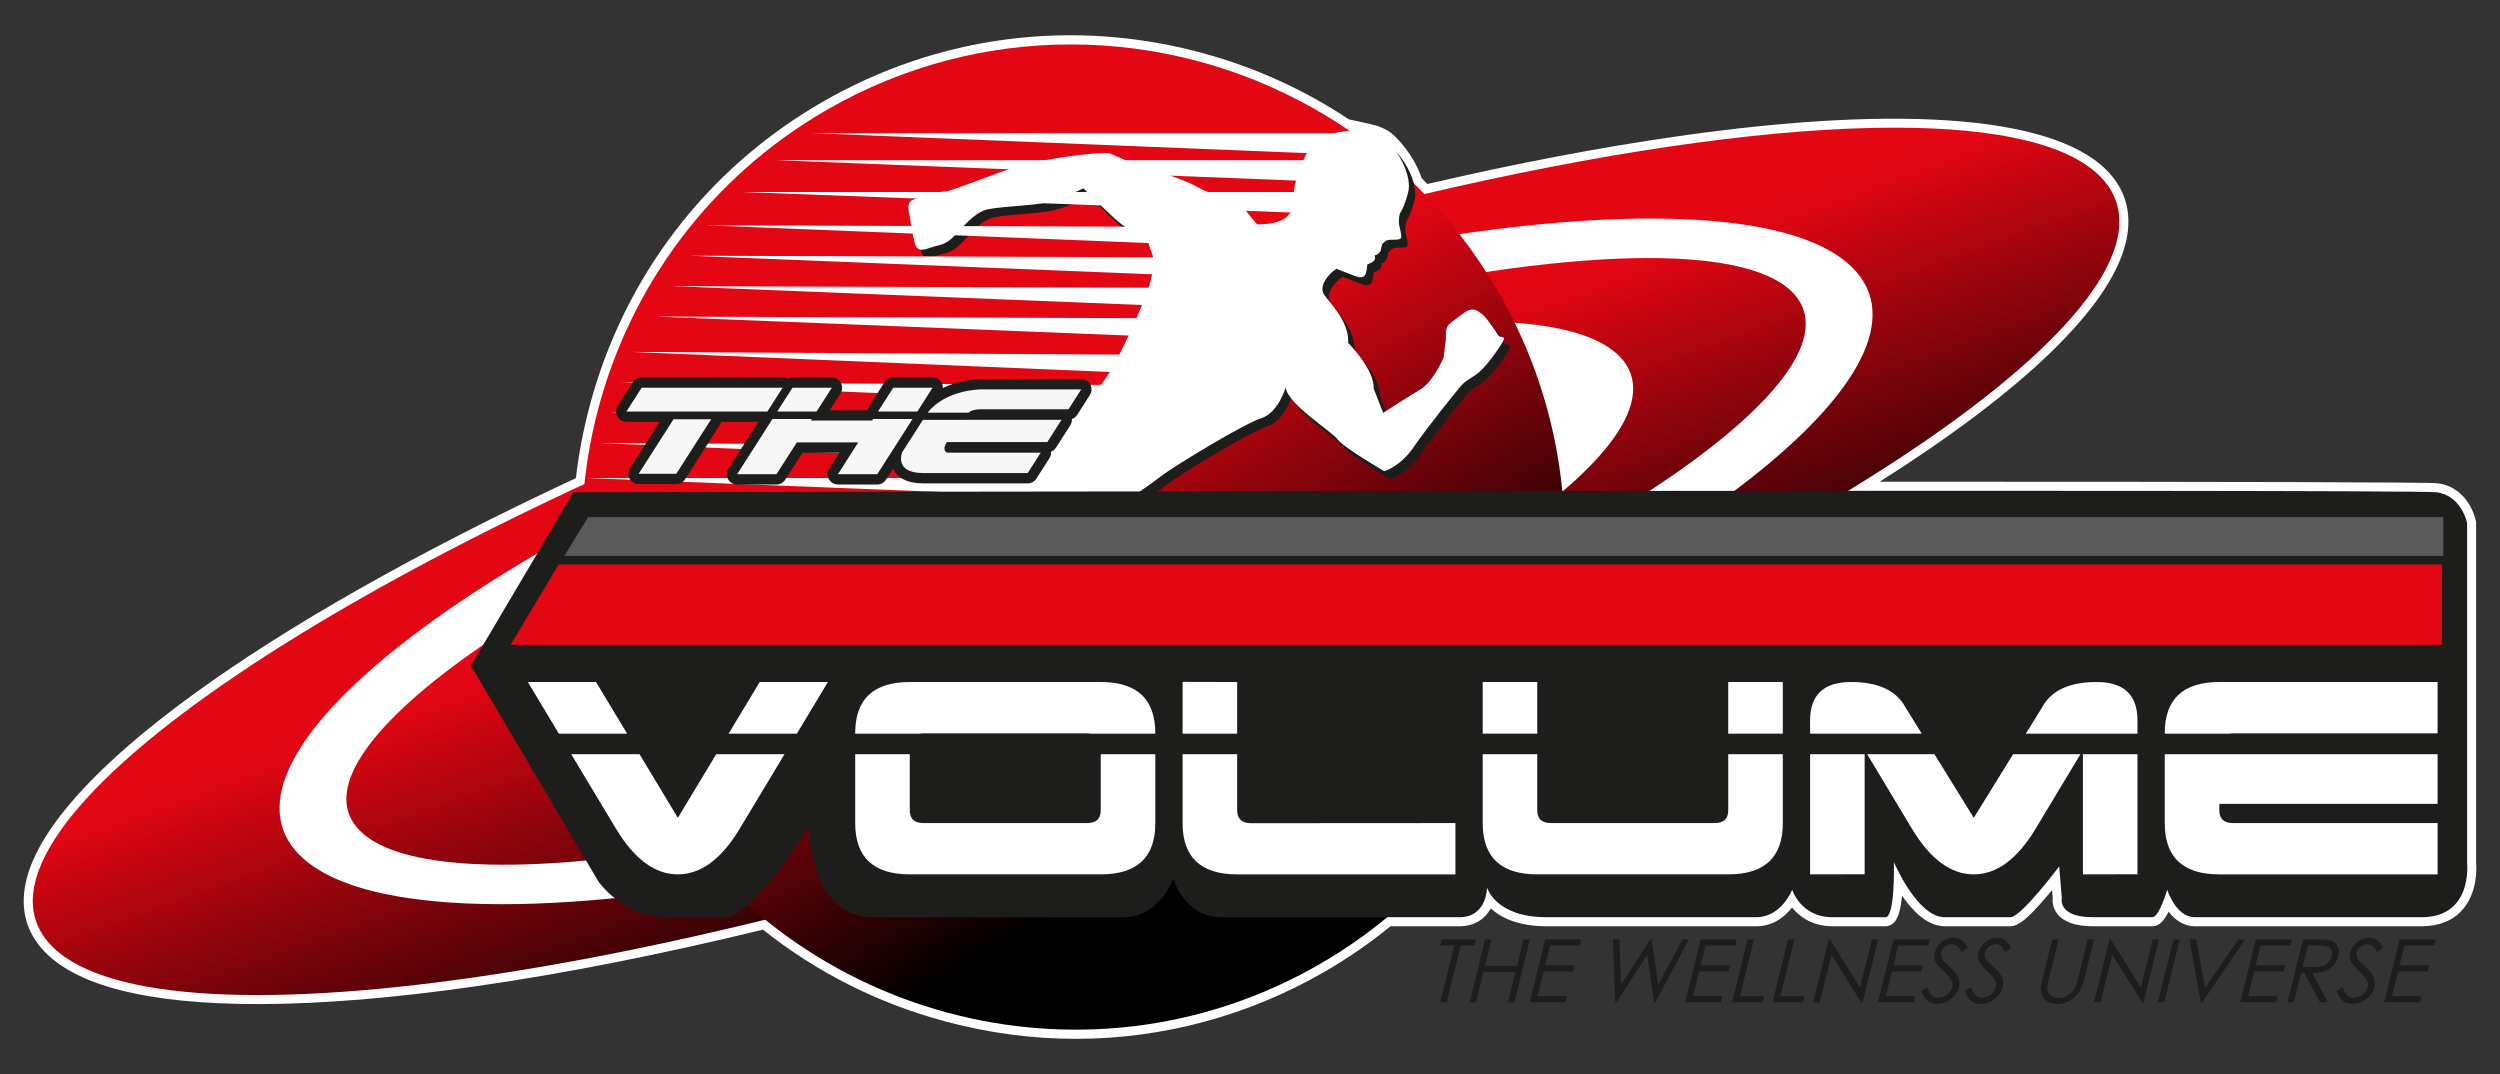 <?xml version="1.0" encoding="UTF-8"?>
<svg id="Livello_1" data-name="Livello 1" xmlns="http://www.w3.org/2000/svg" xmlns:xlink="http://www.w3.org/1999/xlink" viewBox="0 0 2061.74 885.79">
  <rect x="0" y="0" width="2061.74" height="885.79" fill="#333333" stroke="none"/>
  <defs>
    <style>
      .cls-1, .cls-2, .cls-3, .cls-4, .cls-5 {
        fill: none;
      }

      .cls-2 {
        clip-path: url(#clippath-2);
      }

      .cls-3 {
        clip-path: url(#clippath-1);
      }

      .cls-6 {
        fill: url(#Sfumatura_senza_nome);
      }

      .cls-7 {
        fill: #f8f7f7;
      }

      .cls-8 {
        fill: #fff;
      }

      .cls-9 {
        fill: #e30613;
      }

      .cls-10 {
        fill: #1d1d1b;
      }

      .cls-11 {
        fill: #5a5a5a;
      }

      .cls-12 {
        fill: url(#Sfumatura_senza_nome_2);
      }

      .cls-13 {
        fill: url(#Sfumatura_senza_nome_3);
      }

      .cls-4 {
        stroke: #1d1d1b;
        stroke-linecap: round;
        stroke-linejoin: round;
        stroke-width: 17.01px;
      }

      .cls-5 {
        clip-path: url(#clippath);
      }
    </style>
    <clipPath id="clippath">
      <path class="cls-1" d="m243.64,701.44c-71.73-83.85,158.35-258.59,513.9-390.3,355.55-131.71,701.93-170.51,773.66-86.66,71.73,83.85-158.35,258.59-513.9,390.29-228.51,84.65-453.24,130.92-603.7,130.92-83.64,0-144.33-14.3-169.96-44.26m497.42-409.57C272.88,465.29-41.12,682.48,39.72,776.97c80.84,94.49,525.9,30.5,994.07-142.93,468.18-173.43,782.18-390.62,701.34-485.11-25.33-29.6-86.4-43.65-172.74-43.65-189.24,0-499.84,67.49-821.34,186.58"/>
    </clipPath>
    <linearGradient id="Sfumatura_senza_nome" data-name="Sfumatura senza nome" x1="348.95" y1="-533.93" x2="350.32" y2="-533.93" gradientTransform="translate(-212659.56 -139367.88) rotate(90) scale(399.95)" gradientUnits="userSpaceOnUse">
      <stop offset="0" stop-color="#e30613"/>
      <stop offset=".35" stop-color="#e30613"/>
      <stop offset="1" stop-color="#000"/>
    </linearGradient>
    <clipPath id="clippath-1">
      <path class="cls-1" d="m437.14,629.77c-50.17-58.65,110.76-180.87,359.44-272.99,248.69-92.12,490.96-119.26,541.13-60.62,50.17,58.65-110.76,180.87-359.44,272.99-159.83,59.21-317.01,91.57-422.25,91.57-58.5,0-100.95-10-118.88-30.95m347.91-286.47c-327.46,121.3-547.08,273.21-490.54,339.3s367.83,21.33,695.29-99.97c327.46-121.3,547.08-273.21,490.54-339.3-17.71-20.71-60.43-30.53-120.82-30.53-132.36,0-349.6,47.2-574.47,130.5"/>
    </clipPath>
    <linearGradient id="Sfumatura_senza_nome_2" data-name="Sfumatura senza nome 2" x1="348.95" y1="-533.94" x2="350.32" y2="-533.94" gradientTransform="translate(-212662.12 -139368.33) rotate(90) scale(399.95)" gradientUnits="userSpaceOnUse">
      <stop offset="0" stop-color="#e30613"/>
      <stop offset=".35" stop-color="#e30613"/>
      <stop offset="1" stop-color="#000"/>
    </linearGradient>
    <clipPath id="clippath-2">
      <path class="cls-1" d="m681.7,90.7c-193.58,111.76-259.47,360.05-147.16,554.56,112.3,194.51,360.27,261.6,553.85,149.84,193.58-111.76,259.46-360.05,147.16-554.56-75.48-130.74-212.23-203.91-352.57-203.9-68.47,0-137.8,17.42-201.27,54.07"/>
    </clipPath>
    <linearGradient id="Sfumatura_senza_nome_3" data-name="Sfumatura senza nome 3" x1="349.49" y1="-534.29" x2="350.43" y2="-534.29" gradientTransform="translate(-317164.44 -207900.54) rotate(90) scale(595.28)" gradientUnits="userSpaceOnUse">
      <stop offset="0" stop-color="#e30613"/>
      <stop offset=".35" stop-color="#e30613"/>
      <stop offset="1" stop-color="#000"/>
    </linearGradient>
  </defs>
  <path class="cls-8" d="m2042.06,712.43v-281.58l-.13-.88c-.22-1.14-5.7-28.05-31.7-31.42-6.84-.89-161.6-1.31-460.1-1.27,118.88-75.31,188.89-142.91,202.61-195.69,5.76-22.16,1.74-41.5-11.95-57.5-40.81-47.71-168.13-58.91-358.5-31.53-63.7,9.16-132.7,22.34-205.11,39.17-1.54-1.56-3.09-3.11-4.65-4.64-6.92-20.1-20.53-33.25-23.31-35.79-5.55-5.06-13.04-7.69-19.39-9.05l-17.38-3.81c-37.12-24.66-77.96-43.12-121.41-54.87-106.54-28.82-217.72-14.37-313.07,40.68-95.35,55.05-163.45,144.12-191.76,250.79-5.17,19.47-8.95,39.4-11.26,59.27C213.43,516.1,44.16,639.44,22.1,724.33c-5.76,22.16-1.74,41.5,11.95,57.5,26.25,30.68,86.45,46.24,178.93,46.23,51.32,0,111.74-4.95,179.57-14.7,72.9-10.48,152.51-26.19,236.65-46.7,44.25,35.21,94.65,60.64,149.83,75.56,35.56,9.62,72.02,14.5,108.36,14.5,71.4,0,142.19-19.08,204.71-55.17,19.11-11.03,37.49-23.71,54.64-37.67h56.88c11.55,0,20.62-5.2,25.8-14.72,7.75,7.1,21.7,14.72,45.86,14.72h173.01c14.21,0,23.76-7.96,29.58-15.41,5.33,6.51,15.83,15.41,33.33,15.41h43.69c1.89,0,4.66-.54,7.19-3.13,3.27-3.36,5.41-10.61,6.51-22.1,8.53,12.41,20.83,25.23,35.24,25.23h54.17c5.37,0,12.38-4.01,29.07-23.58,1.71-2,3.47-4.12,5.27-6.31l.52,6.29c-.28,2.39-.37,8.05,3.81,13.38,5.31,6.79,15.23,10.22,29.47,10.22h48.93c3.27,0,8.1-1.32,13.39-12.02,6.01,7.88,13.41,12.02,21.56,12.02h187c14.24,0,25.47-4.44,33.4-13.19,12.79-14.13,11.95-34.17,11.63-38.25"/>
  <g>
    <polygon class="cls-8" points="191.26 636.74 516.5 396.3 1208.37 171.88 1589.35 178.87 1439.06 458.49 512.82 766.07 243.68 787.04 191.26 636.74"/>
    <g class="cls-5">
      <rect class="cls-6" x="-116.1" y="-187.98" width="2007" height="1352.87" transform="translate(-113.3 331.39) rotate(-19.91)"/>
    </g>
    <g class="cls-3">
      <rect class="cls-12" x="185.51" y="7.68" width="1403.77" height="946.25" transform="translate(-110.69 330.94) rotate(-19.91)"/>
    </g>
    <g class="cls-2">
      <rect class="cls-13" x="459.57" y="20.87" width="850.93" height="836.99" transform="translate(-101.11 501.38) rotate(-30)"/>
    </g>
    <g>
      <polygon class="cls-8" points="940.16 394.25 484.03 394.25 917.88 411.29 940.16 394.25"/>
      <path class="cls-10" d="m1132.85,224.75c-.87,5.24,0,13.11-9.61,9.61s-15.73-6.12-15.73-6.12c-6.12,3.5-14.86,13.98-10.49,20.97s20.97,21.85,20.1,40.2c0,0,21.85,21.85,20.97,37.57l7.86,20.1s20.1-13.11,30.58-19.22c10.48-6.12,19.22-26.22,19.22-26.22l1.75-13.98c.87-6.99,1.75-8.74,3.5-12.23,1.75-3.5-5.24,1.75,1.75-3.5s11.36-8.74,13.98-9.61,5.24-.87,8.74,1.75,4.37,3.5,6.99,6.99c2.62,3.5,5.24,6.99,7.86,11.36s8.74-.87,2.62,8.74-13.11,18.35-18.35,22.72-10.49,6.12-14.86,11.36-27.09,33.21-38.45,49.81-24.47,20.1-24.47,20.1c0,0-33.2-19.22-38.45-26.21-5.24-6.99-41.07-28.84-42.82-42.82,0,0-6.12,20.97-20.1,25.34-13.98,4.37-71.65,39.32-83.01,48.06s-20.97,14.86-20.97,14.86h-125.83s3.5-45.44,26.22-56.8,55.92-20.97,68.16-30.58c12.23-9.61,33.21-59.42,39.32-74.27,6.12-14.85,8.74-30.58,6.12-36.7s-4.37-13.98-4.37-13.98c0,0-13.98-3.5-27.09-15.73s-25.34-24.47-25.34-24.47c0,0-14.86,7.86-28.84,11.36-13.98,3.49-44.56,3.49-53.3,6.99s-15.73,12.23-20.1,16.6-8.74,10.49-17.48,12.23c-8.74,1.75-16.6,7.86-19.22-1.75s-4.37-23.59-4.37-23.59c0,0-3.5-9.61,2.62-12.23s17.48-5.24,17.48-5.24c0,0,5.24-1.75,9.61-1.75s42.82-15.73,60.29-20.97c17.48-5.24,65.54-12.23,75.15-10.49,0,0,22.72,10.49,33.21,13.11s32.33,10.49,41.07,15.73,29.71,8.74,38.45,19.22l8.74,10.49s18.35.87,25.34-6.99,4.37-13.11,5.24-21.85,8.74-29.71,13.11-33.21c0,0,13.98-12.23,23.59-13.98s30.15-1.31,40.2,7.86c10.05,9.18,20.53,29.05,17.04,42.16-3.5,13.11-6.77,17.04-6.77,17.04,0,0-1.5,5.46-.44,10.27s2.29,8.96,1.09,10.27c-2.03,2.21-9.61,0-12.67,2.4-3.5,2.75-2.84,3.28-3.71,7.64,0,0-1.96,3.93-5.02,3.93,0,0,.87,2.84-.44,4.37-1.31,1.53-5.68,3.28-5.68,3.28"/>
      <path class="cls-8" d="m1127.6,218.18c-.87,5.24,0,13.11-9.61,9.61s-15.73-6.12-15.73-6.12c-6.12,3.5-14.86,13.98-10.49,20.97s20.97,21.85,20.1,40.2c0,0,21.85,21.85,20.97,37.57l7.86,20.1s20.1-13.11,30.58-19.22c10.48-6.12,19.22-26.22,19.22-26.22,0,0,.87-6.99,1.75-13.98.87-6.99-1.75-10.49,5.24-15.73s11.36-8.74,13.98-9.61,5.24-.87,8.74,1.75,4.37,3.5,6.99,6.99c2.62,3.5,5.24,6.99,7.86,11.36s8.74-.87,2.62,8.74-13.11,18.35-18.35,22.72-10.48,6.12-14.85,11.36-27.09,33.21-38.45,49.81-24.47,20.1-24.47,20.1c0,0-33.2-19.22-38.45-26.21-5.24-6.99-41.07-28.84-42.82-42.82,0,0-6.12,20.97-20.1,25.34-13.98,4.37-71.65,39.32-83.01,48.06s-20.97,14.86-20.97,14.86h-125.83s3.5-45.44,26.22-56.8,55.92-20.97,68.16-30.58c12.23-9.61,33.21-59.42,39.32-74.27,6.12-14.85,8.74-30.58,6.12-36.7s-4.37-13.98-4.37-13.98c0,0-13.98-3.5-27.09-15.73s-25.34-24.47-25.34-24.47c0,0-14.86,7.86-28.84,11.36s-44.56,3.5-53.3,6.99c-8.74,3.5-15.73,12.23-20.1,16.6s-8.74,10.48-17.48,12.23-16.6,7.86-19.22-1.75-4.37-23.59-4.37-23.59c0,0-3.5-9.61,2.62-12.23s17.48-5.24,17.48-5.24c0,0,5.24-1.75,9.61-1.75s42.82-15.73,60.29-20.97c17.48-5.24,65.54-12.23,75.15-10.49,0,0,22.72,10.49,33.21,13.11s32.33,10.49,41.07,15.73,29.71,8.74,38.45,19.22l8.74,10.49s18.35.87,25.34-6.99,4.37-13.11,5.24-21.85,8.74-29.71,13.11-33.21c0,0,13.98-12.23,23.59-13.98s30.15-1.31,40.2,7.86c10.05,9.18,20.53,29.05,17.04,42.16-3.5,13.11-6.77,17.04-6.77,17.04,0,0-1.5,5.46-.44,10.27s2.29,8.96,1.09,10.27c-2.03,2.21-9.61,0-12.67,2.4-3.5,2.75-2.84,3.28-3.71,7.64,0,0-1.96,3.93-5.02,3.93,0,0,.87,2.84-.44,4.37-1.31,1.53-5.68,3.28-5.68,3.28"/>
      <path class="cls-10" d="m1997.04,756.43h-187c-15.73,0-22.72-22.71-22.72-22.71,0,0-6.68,22.71-12.23,22.71h-48.93c-29.71,0-25.79-15.9-25.79-15.9l-2.17-26.03s-31.37,41.93-40.2,41.93h-54.18c-22.72,0-41.94-45.42-41.94-45.42,0,0,1.21,45.42-6.99,45.42h-43.69c-26.21,0-33.2-22.71-33.2-22.71,0,0-8.74,22.71-29.71,22.71h-173.01c-41.94,0-48.93-24.45-48.93-24.45,0,0,0,24.45-22.72,24.45h-195.73c-31.46,0-40.19-31.44-40.19-31.44,0,0-12.23,31.44-40.2,31.44h-207.97c-52.43,0-52.43-75.13-52.43-75.13,0,0-45.44,75.15-69.9,75.13-35.19-.02-41.16,0-45.44,0-38.45,0-58.37-29.67-58.37-29.67l-105.03-177.84,84.61-142.97s1515.33-2.72,1536.31,0c20.97,2.72,25.34,25.44,25.34,25.44v281.37s4.37,43.68-37.57,43.68"/>
      <polygon class="cls-9" points="2013.83 531.79 421.08 531.79 460.72 465.52 2013.83 465.52 2013.83 531.79"/>
      <polygon class="cls-11" points="2015.01 458.42 465.45 458.42 484.98 426.47 2015.01 426.47 2015.01 458.42"/>
      <path class="cls-8" d="m559.03,674.45l-31.61-52.45h-56.34l37.32,62.07c15,24.68,31.87,37.01,50.63,37.01s35.62-12.34,50.63-37.01l37.32-62.07h-56.34l-31.61,52.45Z"/>
      <polygon class="cls-8" points="682.78 562.46 626.53 562.46 600.86 605.04 657.18 605.04 682.78 562.46"/>
      <polygon class="cls-8" points="491.53 562.46 435.28 562.46 460.88 605.04 517.19 605.04 491.53 562.46"/>
      <path class="cls-8" d="m907.78,668.21c0,7.05-3.75,10.58-11.25,10.58h-135c-7.5,0-11.25-3.52-11.25-10.58v-46.21h-45v56.78c0,28.2,15,42.3,45,42.3h157.5c30,0,45-14.07,45-42.2v-56.89h-45v46.21h0Z"/>
      <path class="cls-8" d="m896.53,604.76c1.15,0,2.19.11,3.17.28h53.08v-.28c0-28.2-15-42.3-45-42.3h-157.5c-30,0-45,14.1-45,42.3v.28h53.08c.98-.17,2.01-.28,3.17-.28"/>
      <path class="cls-8" d="m975.28,678.89c0,28.13,15,42.2,45,42.2h180v-42.3l-168.75.11c-7.5-.07-11.25-3.63-11.25-10.68v-46.21h-45v56.89h0Z"/>
      <polygon class="cls-8" points="1020.28 562.46 975.28 562.35 975.28 605.04 1020.28 605.04 1020.28 562.46"/>
      <path class="cls-8" d="m1425.27,668.21c0,7.05-3.75,10.58-11.25,10.58h-135c-7.5,0-11.25-3.52-11.25-10.58v-46.21h-45v56.78c0,28.2,15,42.3,45,42.3h157.5c30,0,45-14.07,45-42.2v-56.89h-45v46.21h0Z"/>
      <rect class="cls-8" x="1425.27" y="562.46" width="45" height="42.58"/>
      <rect class="cls-8" x="1222.77" y="562.46" width="45" height="42.58"/>
      <path class="cls-8" d="m1762.77,594.08c0-21.08-11.25-31.62-33.75-31.62s-37.5,7.02-45,21.05l-13.32,21.54h92.07v-10.96h0Z"/>
      <path class="cls-8" d="m1571.52,583.5c-7.5-14.03-22.5-21.05-45-21.05s-33.75,10.58-33.75,31.73v10.86h92.07l-13.32-21.54h0Z"/>
      <polygon class="cls-8" points="1717.77 721.09 1762.77 720.99 1762.77 622.01 1717.77 622.01 1717.77 721.09"/>
      <polygon class="cls-8" points="1492.77 721.09 1537.77 720.99 1537.77 622.01 1492.77 622.01 1492.77 721.09"/>
      <path class="cls-8" d="m1627.77,674.45l-32.44-52.45h-55.52l37.33,62.07c15,24.68,31.87,37.01,50.63,37.01s35.62-12.34,50.62-37.01l37.33-62.07h-55.52l-32.43,52.45h0Z"/>
      <path class="cls-8" d="m1785.27,678.89c0,28.13,15,42.2,45,42.2h180v-42.3h-168.75c-7.5,0-11.25-3.52-11.25-10.57v-5.29h180v-40.92h-225v56.89h0Z"/>
      <path class="cls-8" d="m1841.52,604.76h168.75v-42.3h-180c-30,0-45,14.1-45,42.3v.28h53.08c.98-.17,2.01-.28,3.17-.28"/>
      <polygon class="cls-8" points="1113.18 109.82 670.16 109.82 1091.54 126.86 1113.18 109.82"/>
      <polygon class="cls-8" points="1096.14 132.11 640.01 132.11 1073.86 149.14 1096.14 132.11"/>
      <polygon class="cls-8" points="1089.59 158.32 611.17 158.32 1067.3 175.36 1089.59 158.32"/>
      <polygon class="cls-8" points="1057.81 187.37 582.17 185.79 1025.56 203.6 1057.81 187.37"/>
      <polygon class="cls-8" points="1043.94 212.46 568.3 210.88 1011.68 228.69 1043.94 212.46"/>
      <polygon class="cls-8" points="1030.06 237.55 554.43 235.98 997.81 253.79 1030.06 237.55"/>
      <polygon class="cls-8" points="1016.19 262.65 540.56 261.07 983.94 278.88 1016.19 262.65"/>
      <polygon class="cls-8" points="997.32 292.85 520.73 290.23 968.06 308.99 997.32 292.85"/>
      <polygon class="cls-8" points="988.13 317.88 511.53 315.27 958.87 334.03 988.13 317.88"/>
      <polygon class="cls-8" points="978.93 342.92 502.34 340.3 949.67 359.07 978.93 342.92"/>
      <polygon class="cls-8" points="969.74 367.96 493.14 365.34 940.48 384.11 969.74 367.96"/>
      <polygon class="cls-8" points="516.61 339.37 632.84 339.37 645.39 319.76 529.15 319.76 516.61 339.37"/>
      <polygon class="cls-4" points="516.61 339.37 632.84 339.37 645.39 319.76 529.15 319.76 516.61 339.37"/>
      <polygon class="cls-8" points="686 319.76 653.54 319.76 641 339.37 673.46 339.37 686 319.76"/>
      <polygon class="cls-4" points="686 319.76 653.54 319.76 641 339.37 673.46 339.37 686 319.76"/>
      <polygon class="cls-8" points="736.63 319.76 724.09 339.37 756.55 339.37 769.09 319.76 736.63 319.76"/>
      <polygon class="cls-4" points="736.63 319.76 724.09 339.37 756.55 339.37 769.09 319.76 736.63 319.76"/>
      <polygon class="cls-8" points="719.31 346.84 668.68 346.84 669.5 345.55 637.04 345.55 607.92 391.08 640.37 391.08 657.16 364.84 707.8 364.84 691.01 391.08 723.47 391.08 752.59 345.55 720.13 345.55 719.31 346.84"/>
      <polygon class="cls-4" points="719.31 346.84 668.68 346.84 669.5 345.55 637.04 345.55 607.92 391.08 640.37 391.08 657.16 364.84 707.8 364.84 691.01 391.08 723.47 391.08 752.59 345.55 720.13 345.55 719.31 346.84"/>
      <polygon class="cls-8" points="526.7 390.72 557.75 390.72 586.49 345.79 555.45 345.79 526.7 390.72"/>
      <polygon class="cls-4" points="526.7 390.72 557.75 390.72 586.49 345.79 555.45 345.79 526.7 390.72"/>
      <path class="cls-8" d="m891.67,321.16h-83.32s-28.63.23-43.29,19.14h33.84s2.02-2.8,10.43-2.8h71.89l10.45-16.34Z"/>
      <path class="cls-4" d="m891.67,321.16h-83.32s-28.63.23-43.29,19.14h33.84s2.02-2.8,10.43-2.8h71.89l10.45-16.34Z"/>
      <path class="cls-8" d="m761.13,346.25l-17.1,26.72s-7.12,17.16,17.38,17.16h86.13l10.75-16.81h-77.2s-4.94-1.58-.18-8.75h82.8l11.76-18.38-114.35.06h0Z"/>
      <path class="cls-4" d="m761.13,346.25l-17.1,26.72s-7.12,17.16,17.38,17.16h86.13l10.75-16.81h-77.2s-4.94-1.58-.18-8.75h82.8l11.76-18.38-114.35.06h0Z"/>
      <polygon class="cls-7" points="516.61 339.37 632.84 339.37 645.39 319.76 529.15 319.76 516.61 339.37"/>
      <polygon class="cls-7" points="686 319.76 653.54 319.76 641 339.37 673.46 339.37 686 319.76"/>
      <polygon class="cls-7" points="736.63 319.76 724.09 339.37 756.55 339.37 769.09 319.76 736.63 319.76"/>
      <polygon class="cls-7" points="719.31 346.84 668.68 346.84 669.5 345.55 637.04 345.55 607.92 391.08 640.37 391.08 657.16 364.84 707.8 364.84 691.01 391.08 723.47 391.08 752.59 345.55 720.13 345.55 719.31 346.84"/>
      <polygon class="cls-7" points="526.7 390.72 557.75 390.72 586.49 345.79 555.45 345.79 526.7 390.72"/>
      <path class="cls-7" d="m891.67,321.16h-83.32s-28.63.23-43.29,19.14h33.84s2.02-2.8,10.43-2.8h71.89l10.45-16.34Z"/>
      <path class="cls-7" d="m761.13,346.25l-17.1,26.72s-7.12,17.16,17.38,17.16h86.13l10.75-16.81h-77.2s-4.94-1.58-.18-8.75h82.8l11.76-18.38-114.35.06h0Z"/>
      <polygon class="cls-10" points="1187.73 779.79 1188.99 774.71 1217.44 774.71 1216.19 779.79 1204.61 779.79 1193.04 826.64 1187.74 826.64 1199.31 779.79 1187.73 779.79"/>
      <polygon class="cls-10" points="1224.86 774.71 1230.05 774.71 1224.67 796.49 1251.11 796.49 1256.49 774.71 1261.68 774.71 1248.85 826.64 1243.66 826.64 1249.85 801.57 1223.41 801.57 1217.22 826.64 1212.03 826.64 1224.86 774.71"/>
      <polygon class="cls-10" points="1274.35 774.71 1304.12 774.71 1302.86 779.79 1278.29 779.79 1274.27 796.07 1298.63 796.07 1297.37 801.15 1273.01 801.15 1267.97 821.56 1292.33 821.56 1291.08 826.64 1261.53 826.64 1274.35 774.71"/>
      <polygon class="cls-10" points="1330.17 774.71 1335.5 774.71 1336.87 812.13 1361 774.71 1362.08 774.71 1367.54 812.13 1387.58 774.71 1392.87 774.71 1365.12 826.64 1364.16 826.64 1358.45 787.35 1333.03 826.64 1332.07 826.64 1330.17 774.71"/>
      <polygon class="cls-10" points="1402.54 774.71 1432.31 774.71 1431.05 779.79 1406.48 779.79 1402.46 796.07 1426.82 796.07 1425.56 801.15 1401.2 801.15 1396.16 821.56 1420.52 821.56 1419.26 826.64 1389.71 826.64 1402.54 774.71"/>
      <polygon class="cls-10" points="1441.27 774.71 1446.46 774.71 1434.87 821.63 1454.85 821.63 1453.62 826.64 1428.44 826.64 1441.27 774.71"/>
      <polygon class="cls-10" points="1474.67 774.71 1479.86 774.71 1468.27 821.63 1488.25 821.63 1487.01 826.64 1461.84 826.64 1474.67 774.71"/>
      <polygon class="cls-10" points="1495.28 826.64 1508.1 774.71 1509.23 774.71 1533.96 814.52 1543.8 774.71 1548.92 774.71 1536.09 826.64 1534.92 826.64 1510.35 787.32 1500.64 826.64 1495.28 826.64"/>
      <polygon class="cls-10" points="1561.59 774.71 1591.35 774.71 1590.09 779.79 1565.52 779.79 1561.5 796.07 1585.86 796.07 1584.61 801.15 1560.25 801.15 1555.21 821.56 1579.57 821.56 1578.31 826.64 1548.76 826.64 1561.59 774.71"/>
      <path class="cls-10" d="m1584.51,816.97l5.07-2.65c1.69,5.72,4.58,8.58,8.65,8.58,1.74,0,3.48-.41,5.21-1.22,1.73-.81,3.16-1.9,4.3-3.27,1.14-1.36,1.89-2.81,2.27-4.34.43-1.74.26-3.45-.5-5.12-1.05-2.31-3.33-5.08-6.84-8.33-3.52-3.27-5.63-5.64-6.33-7.1-1.23-2.45-1.5-5.09-.79-7.94.56-2.26,1.61-4.32,3.15-6.18,1.54-1.86,3.43-3.32,5.66-4.4,2.23-1.07,4.5-1.61,6.8-1.61,2.45,0,4.59.61,6.42,1.82,1.83,1.21,3.53,3.44,5.11,6.69l-5.03,3.21c-1.31-2.59-2.56-4.29-3.73-5.12s-2.57-1.24-4.19-1.24c-2.1,0-3.97.64-5.61,1.91-1.65,1.27-2.7,2.84-3.16,4.7-.28,1.13-.31,2.22-.1,3.28.21,1.06.78,2.21,1.72,3.46.52.66,2.33,2.39,5.42,5.19,3.68,3.32,6.03,6.27,7.06,8.86s1.22,5.19.58,7.8c-.93,3.77-3.17,7.04-6.71,9.81-3.54,2.78-7.37,4.17-11.46,4.17-3.15,0-5.81-.84-7.95-2.53-2.15-1.68-3.82-4.5-5.01-8.46"/>
      <path class="cls-10" d="m1620.52,816.97l5.07-2.65c1.7,5.72,4.58,8.58,8.65,8.58,1.74,0,3.48-.41,5.21-1.22,1.73-.81,3.16-1.9,4.3-3.27,1.14-1.36,1.9-2.81,2.27-4.34.43-1.74.26-3.45-.5-5.12-1.05-2.31-3.33-5.08-6.84-8.33-3.52-3.27-5.63-5.64-6.33-7.1-1.23-2.45-1.49-5.09-.79-7.94.56-2.26,1.61-4.32,3.15-6.18,1.54-1.86,3.43-3.32,5.66-4.4,2.23-1.07,4.5-1.61,6.8-1.61,2.45,0,4.59.61,6.42,1.82,1.83,1.21,3.53,3.44,5.11,6.69l-5.03,3.21c-1.31-2.59-2.56-4.29-3.73-5.12s-2.57-1.24-4.19-1.24c-2.1,0-3.97.64-5.61,1.91-1.65,1.27-2.7,2.84-3.16,4.7-.28,1.13-.31,2.22-.1,3.28.21,1.06.78,2.21,1.72,3.46.52.66,2.33,2.39,5.42,5.19,3.68,3.32,6.03,6.27,7.06,8.86s1.22,5.19.58,7.8c-.93,3.77-3.17,7.04-6.71,9.81-3.54,2.78-7.37,4.17-11.46,4.17-3.15,0-5.81-.84-7.95-2.53-2.15-1.68-3.82-4.5-5.01-8.46"/>
      <path class="cls-10" d="m1692.53,774.71h5.19l-7.74,31.35c-.92,3.72-1.42,6.04-1.51,6.95-.24,2.05-.07,3.76.53,5.14s1.76,2.53,3.49,3.46c1.72.93,3.57,1.4,5.55,1.4,1.72,0,3.46-.36,5.21-1.09,1.76-.73,3.32-1.74,4.7-3.03,1.38-1.3,2.54-2.86,3.49-4.7.68-1.32,1.52-4.03,2.54-8.12l7.74-31.35h5.19l-7.74,31.35c-1.15,4.64-2.53,8.38-4.14,11.24s-4.04,5.35-7.28,7.47-6.79,3.18-10.65,3.18c-4.19,0-7.53-1-10.03-3-2.49-2-3.84-4.65-4.04-7.95-.14-2.02.45-5.67,1.75-10.94l7.74-31.35h.01Z"/>
      <polygon class="cls-10" points="1726.91 826.64 1739.74 774.71 1740.86 774.71 1765.59 814.52 1775.43 774.71 1780.55 774.71 1767.72 826.64 1766.55 826.64 1741.99 787.32 1732.27 826.64 1726.91 826.64"/>
      <polygon class="cls-10" points="1792.45 774.71 1797.63 774.71 1784.8 826.64 1779.62 826.64 1792.45 774.71"/>
      <polygon class="cls-10" points="1805.58 774.71 1811.23 774.71 1818.53 814.83 1845.93 774.71 1851.58 774.71 1816.15 826.64 1815.02 826.64 1805.58 774.71"/>
      <polygon class="cls-10" points="1860.33 774.71 1890.1 774.71 1888.84 779.79 1864.27 779.79 1860.25 796.07 1884.61 796.07 1883.35 801.15 1858.99 801.15 1853.95 821.56 1878.31 821.56 1877.05 826.64 1847.5 826.64 1860.33 774.71"/>
      <path class="cls-10" d="m1899.35,774.71h10.34c5.77,0,9.62.24,11.55.71,2.91.71,5.04,2.22,6.4,4.54,1.36,2.32,1.62,5.18.78,8.57-.7,2.83-1.98,5.31-3.84,7.46-1.86,2.14-4.16,3.76-6.9,4.86s-6.29,1.66-10.66,1.68l12.72,24.11h-6.42l-12.72-24.11h-2.93l-5.96,24.11h-5.19l12.83-51.93h0Zm3.93,5.08l-4.36,17.65,8.93.07c3.47,0,6.11-.33,7.93-.99,1.83-.66,3.38-1.71,4.67-3.16,1.29-1.45,2.16-3.07,2.6-4.85.43-1.74.35-3.32-.24-4.75-.59-1.42-1.58-2.44-2.96-3.05s-3.85-.92-7.41-.92h-9.16Z"/>
      <path class="cls-10" d="m1927.14,816.97l5.07-2.65c1.7,5.72,4.58,8.58,8.65,8.58,1.74,0,3.48-.41,5.21-1.22,1.73-.81,3.16-1.9,4.3-3.27,1.14-1.36,1.9-2.81,2.27-4.34.43-1.74.26-3.45-.5-5.12-1.05-2.31-3.33-5.08-6.84-8.33-3.52-3.27-5.63-5.64-6.33-7.1-1.23-2.45-1.49-5.09-.79-7.94.56-2.26,1.61-4.32,3.15-6.18,1.54-1.86,3.43-3.32,5.66-4.4,2.23-1.07,4.5-1.61,6.8-1.61,2.45,0,4.59.61,6.42,1.82,1.83,1.21,3.53,3.44,5.11,6.69l-5.03,3.21c-1.31-2.59-2.56-4.29-3.73-5.12s-2.57-1.24-4.19-1.24c-2.1,0-3.97.64-5.61,1.91-1.65,1.27-2.7,2.84-3.16,4.7-.28,1.13-.31,2.22-.1,3.28s.78,2.21,1.72,3.46c.52.66,2.33,2.39,5.42,5.19,3.68,3.32,6.03,6.27,7.06,8.86s1.22,5.19.58,7.8c-.93,3.77-3.17,7.04-6.71,9.81-3.54,2.78-7.37,4.17-11.46,4.17-3.15,0-5.81-.84-7.95-2.53-2.15-1.68-3.82-4.5-5.01-8.46"/>
      <polygon class="cls-10" points="1978.99 774.71 2008.75 774.71 2007.5 779.79 1982.93 779.79 1978.9 796.07 2003.26 796.07 2002.01 801.15 1977.65 801.15 1972.61 821.56 1996.97 821.56 1995.71 826.64 1966.16 826.64 1978.99 774.71"/>
    </g>
  </g>
</svg>